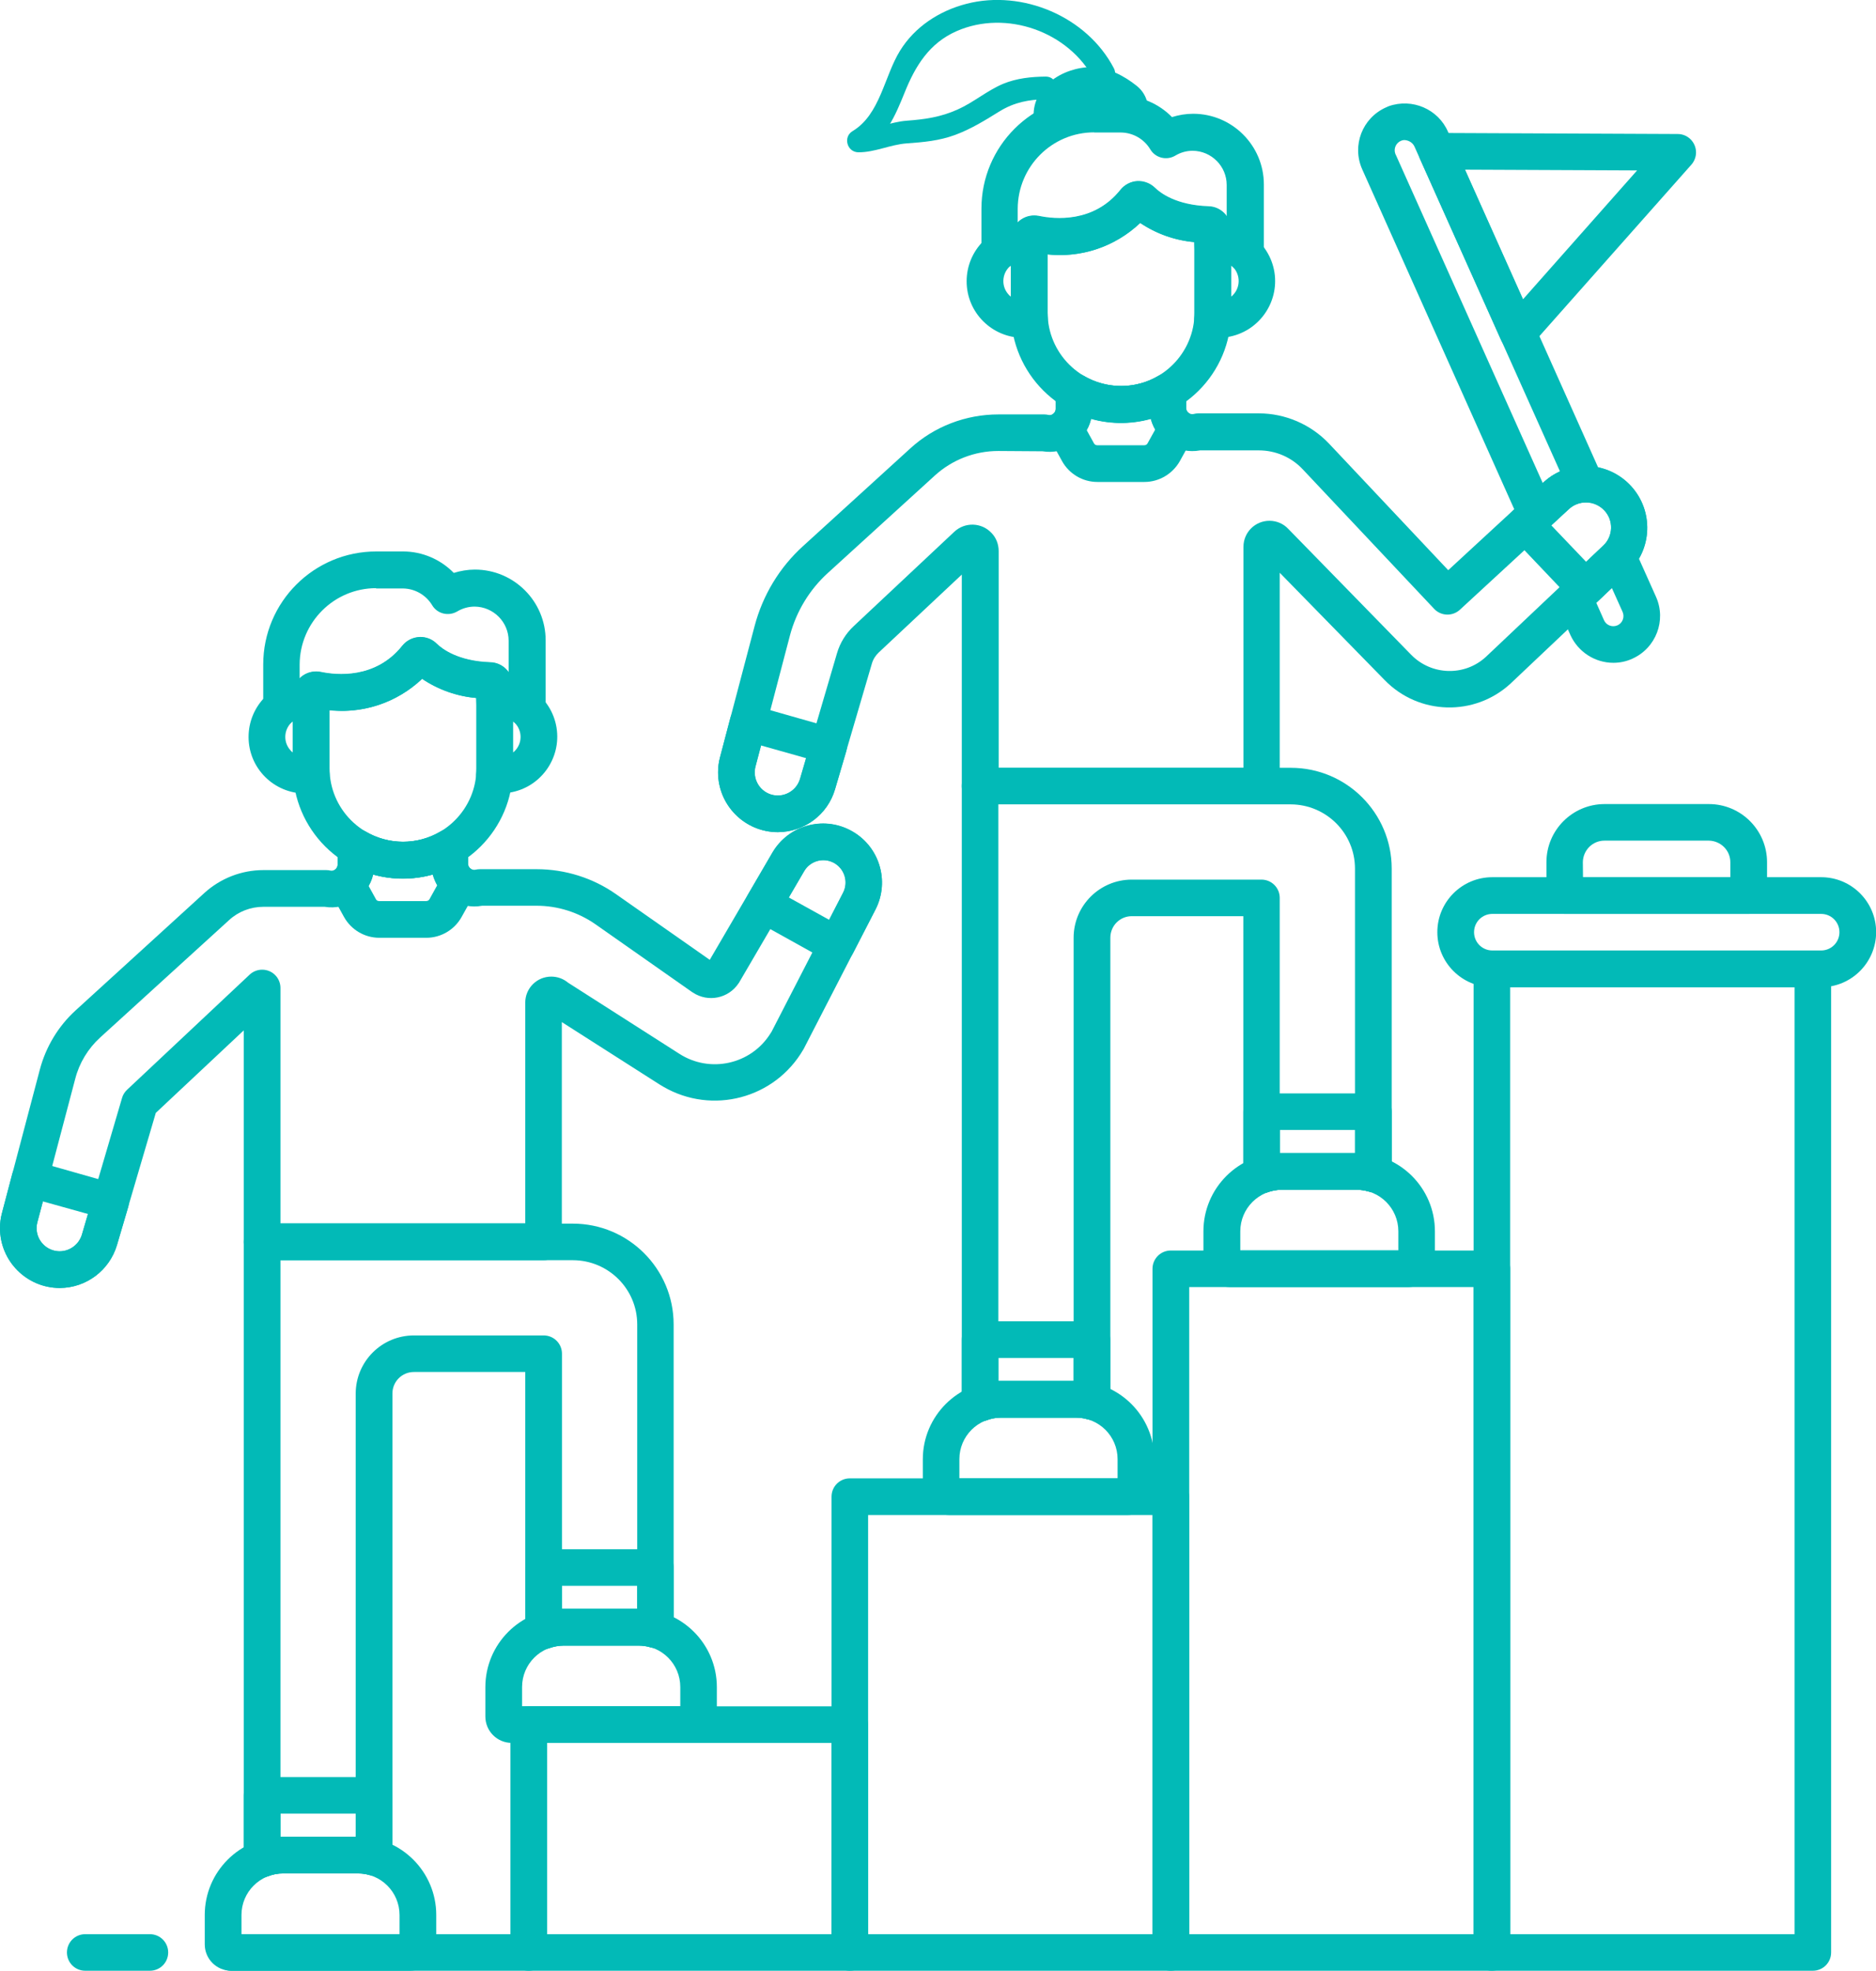 <svg xmlns="http://www.w3.org/2000/svg" xmlns:xlink="http://www.w3.org/1999/xlink" id="Capa_1" x="0px" y="0px" viewBox="0 0 124.15 130.44" style="enable-background:new 0 0 124.15 130.44;" xml:space="preserve">
<style type="text/css">
	.st0{fill:#02BAB7;}
</style>
<g>
	<g>
		<g>
			<path class="st0" d="M120.51,65.34H98.76c-2.01,0-3.64-1.63-3.64-3.64c0-2.01,1.63-3.64,3.64-3.64h21.76     c2.01,0,3.64,1.63,3.64,3.64C124.15,63.72,122.52,65.34,120.51,65.34L120.51,65.34z M98.76,60.49c-0.67,0-1.21,0.54-1.21,1.21     c0,0.67,0.54,1.21,1.21,1.21h21.76c0.67,0,1.21-0.54,1.21-1.21c0-0.67-0.54-1.21-1.21-1.21H98.76z M98.76,60.49"></path>
		</g>
		<path class="st0" d="M115.72,60.49h-12.17c-0.67,0-1.21-0.54-1.21-1.21v-2.21c0-2.13,1.73-3.85,3.85-3.85h6.9    c2.13,0,3.85,1.73,3.85,3.85v2.21C116.93,59.95,116.39,60.49,115.72,60.49L115.72,60.49z M104.76,58.07h9.75v-1    c0-0.79-0.64-1.42-1.43-1.43h-6.9c-0.79,0-1.42,0.64-1.43,1.43L104.76,58.07z M104.76,58.07"></path>
		<path class="st0" d="M100.45,23.24c-0.48,0-0.91-0.28-1.11-0.72l-5.37-12.01c-0.17-0.38-0.13-0.81,0.09-1.16    C94.28,9,94.67,8.79,95.08,8.8l15.95,0.07c0.67,0,1.21,0.55,1.21,1.22c0,0.29-0.11,0.58-0.3,0.8l-10.58,11.94    C101.13,23.09,100.8,23.24,100.45,23.24L100.45,23.24z M96.95,11.23l3.84,8.58l7.55-8.53L96.95,11.23z M96.95,11.23"></path>
		<path class="st0" d="M75.74,31.9h-3.12c-0.97,0-1.86-0.53-2.33-1.37l-0.89-1.61c-0.29-0.52-0.16-1.18,0.31-1.54    c0.1-0.08,0.16-0.19,0.16-0.32v-1.15c0-0.67,0.54-1.21,1.21-1.21c0.22,0,0.44,0.06,0.63,0.17c1.53,0.9,3.43,0.91,4.96,0.01    c0.58-0.34,1.32-0.16,1.66,0.42c0.11,0.19,0.17,0.4,0.17,0.62V27c0,0.13,0.06,0.25,0.16,0.32c0.48,0.36,0.62,1.03,0.33,1.55    l-0.91,1.65C77.6,31.37,76.7,31.9,75.74,31.9L75.74,31.9z M71.91,28.46l0.49,0.89c0.04,0.07,0.12,0.12,0.21,0.12h3.12    c0.09,0,0.17-0.05,0.21-0.12l0.51-0.92c-0.13-0.22-0.23-0.47-0.3-0.72c-1.29,0.36-2.66,0.36-3.95,0    C72.15,27.97,72.05,28.23,71.91,28.46L71.91,28.46z M71.91,28.46"></path>
		<path class="st0" d="M80.65,22.36c-0.2,0-0.4-0.02-0.6-0.05c-0.62-0.1-1.06-0.66-1.02-1.28c0.01-0.11,0.01-0.22,0.01-0.32v-4.19    c0-0.11-0.01-0.22-0.01-0.33c-0.04-0.63,0.4-1.18,1.02-1.28c2.04-0.33,3.96,1.07,4.29,3.11c0.32,2.04-1.07,3.96-3.11,4.29    C81.04,22.34,80.84,22.35,80.65,22.36L80.65,22.36z M81.47,17.57v2.07c0.57-0.45,0.67-1.28,0.22-1.86    C81.63,17.71,81.55,17.63,81.47,17.57L81.47,17.57z M81.47,17.57"></path>
		<path class="st0" d="M67.72,22.36c-2.07,0-3.75-1.67-3.75-3.74c0-2.07,1.67-3.75,3.74-3.75c0.21,0,0.41,0.02,0.61,0.05    c0.62,0.1,1.06,0.65,1.02,1.28c-0.01,0.11-0.01,0.22-0.01,0.33v4.19c0,0.11,0.01,0.22,0.01,0.33c0.04,0.63-0.4,1.18-1.02,1.28    C68.12,22.34,67.92,22.35,67.72,22.36L67.72,22.36z M66.9,17.57c-0.57,0.45-0.67,1.29-0.21,1.86c0.06,0.08,0.13,0.15,0.21,0.21    V17.57z M66.9,17.57"></path>
		<path class="st0" d="M74.19,27.98c-4.02,0-7.28-3.26-7.29-7.29v-4.89c0-0.85,0.69-1.54,1.54-1.54c0.11,0,0.21,0.01,0.32,0.03    c1.04,0.22,3.63,0.48,5.39-1.73c0.27-0.34,0.68-0.55,1.11-0.58c0.43-0.02,0.86,0.14,1.17,0.44c0.35,0.35,1.41,1.16,3.55,1.23    c0.82,0.02,1.47,0.69,1.49,1.51v5.53C81.47,24.72,78.21,27.98,74.19,27.98L74.19,27.98z M69.33,16.83v3.86    c0,2.68,2.18,4.86,4.86,4.86c2.68,0,4.86-2.18,4.86-4.86v-4.67c-1.29-0.11-2.53-0.55-3.6-1.27    C73.81,16.32,71.57,17.08,69.33,16.83L69.33,16.83z M69.33,16.83"></path>
		<path class="st0" d="M82.41,17.99c-0.32,0-0.62-0.12-0.84-0.34c-0.3-0.28-0.71-0.42-1.12-0.35c-0.66,0.1-1.28-0.35-1.38-1.01    c-0.01-0.06-0.01-0.12-0.01-0.19v-0.07c-1.29-0.11-2.53-0.55-3.6-1.27c-1.7,1.61-4.03,2.37-6.35,2.06    c-0.27,0.37-0.72,0.56-1.17,0.48c-0.37-0.06-0.74,0.04-1.03,0.27c-0.52,0.42-1.29,0.33-1.7-0.19c-0.17-0.22-0.26-0.48-0.26-0.76    v-2.81c0-4.13,3.35-7.48,7.48-7.48h1.78c1.26,0.01,2.47,0.52,3.35,1.42c0.45-0.14,0.92-0.22,1.4-0.22c2.58,0,4.68,2.1,4.68,4.68    v4.56C83.62,17.45,83.08,17.99,82.41,17.99L82.41,17.99z M72.41,8.76c-2.79,0-5.05,2.26-5.06,5.06v0.91    c0.03-0.03,0.07-0.07,0.11-0.1c0.36-0.29,0.83-0.41,1.29-0.31c1.04,0.22,3.63,0.48,5.39-1.73c0.27-0.34,0.68-0.56,1.11-0.58    c0.43-0.02,0.86,0.14,1.17,0.44c0.35,0.35,1.41,1.16,3.55,1.23c0.49,0.01,0.94,0.26,1.21,0.66v-2.1c0-1.24-1.01-2.25-2.25-2.26    c-0.41,0-0.8,0.11-1.15,0.32c-0.57,0.34-1.32,0.16-1.66-0.42c-0.41-0.68-1.14-1.1-1.94-1.11H72.41z M72.41,8.76"></path>
		<path class="st0" d="M51.48,55.08c-2.19,0-3.96-1.78-3.96-3.96c0-0.34,0.04-0.67,0.13-1l2.29-8.69c0.54-2.04,1.65-3.88,3.21-5.29    l7.08-6.45c1.59-1.46,3.68-2.26,5.84-2.26h3.04c0.09,0,0.18,0.01,0.26,0.03c0.22,0.05,0.43-0.09,0.48-0.31    c0.01-0.03,0.01-0.06,0.01-0.09v-1.15c0-0.67,0.54-1.21,1.21-1.21c0.22,0,0.44,0.06,0.63,0.17c1.53,0.9,3.43,0.91,4.96,0.01    c0.58-0.34,1.32-0.16,1.66,0.42c0.11,0.19,0.17,0.4,0.17,0.62V27c0,0.23,0.18,0.41,0.41,0.41c0.03,0,0.06,0,0.1-0.01    c0.09-0.02,0.19-0.04,0.29-0.04h4.01c1.76,0,3.45,0.73,4.66,2.01l7.88,8.37l6.33-5.84c1.67-1.52,4.26-1.39,5.78,0.28    c1.49,1.64,1.4,4.17-0.2,5.7l-7.78,7.36c-2.38,2.2-6.08,2.1-8.34-0.23l-6.94-7.1v14.11c0,0.67-0.54,1.21-1.21,1.21H64.86    c-0.67,0-1.21-0.54-1.21-1.21V38.03l-5.5,5.16c-0.21,0.2-0.37,0.45-0.45,0.73l-2.44,8.32C54.77,53.92,53.23,55.07,51.48,55.08    L51.48,55.08z M66.06,29.85c-1.55,0-3.05,0.58-4.2,1.63l-7.08,6.45c-1.21,1.1-2.08,2.54-2.5,4.12L50,50.74    c-0.2,0.78,0.23,1.58,0.99,1.84c0.8,0.27,1.66-0.16,1.94-0.96c0.01-0.02,0.01-0.04,0.02-0.06l2.44-8.32    c0.2-0.69,0.59-1.32,1.12-1.81l6.64-6.23c0.7-0.66,1.81-0.63,2.47,0.08c0.31,0.32,0.47,0.75,0.47,1.2v14.35h16.2V36.19    c0-0.95,0.77-1.72,1.72-1.72c0.47,0,0.92,0.19,1.24,0.53l8.13,8.33c1.34,1.38,3.54,1.45,4.95,0.15l7.76-7.34    c0.67-0.63,0.71-1.68,0.08-2.35c-0.63-0.67-1.68-0.71-2.35-0.08l-7.21,6.65c-0.49,0.45-1.25,0.42-1.7-0.06l-8.7-9.24    c-0.75-0.8-1.8-1.25-2.9-1.25h-3.89c-1.46,0.27-2.89-0.64-3.26-2.08c-1.29,0.36-2.66,0.36-3.95,0c-0.34,1.45-1.75,2.38-3.22,2.14    L66.06,29.85z M83.5,36.68L83.5,36.68L83.5,36.68z M83.5,36.68"></path>
		<path class="st0" d="M51.48,55.08c-2.19,0-3.96-1.78-3.96-3.96c0-0.34,0.04-0.67,0.13-1l0.68-2.59c0.17-0.65,0.83-1.03,1.48-0.86    c0.01,0,0.01,0,0.02,0.01l5.34,1.52c0.64,0.18,1.02,0.85,0.84,1.5c0,0,0,0.01,0,0.01l-0.75,2.54    C54.77,53.92,53.23,55.07,51.48,55.08L51.48,55.08z M50.36,49.34l-0.37,1.39c-0.2,0.78,0.23,1.58,0.99,1.84    c0.8,0.27,1.67-0.16,1.94-0.96c0.01-0.02,0.01-0.04,0.02-0.06l0.4-1.37L50.36,49.34z M50.36,49.34"></path>
		<path class="st0" d="M104.92,40.12c-0.33,0-0.65-0.14-0.88-0.38l-3.99-4.2c-0.46-0.48-0.44-1.25,0.04-1.71    c0,0,0.01-0.01,0.01-0.01l2.07-1.91c1.67-1.52,4.26-1.39,5.78,0.28c1.49,1.64,1.4,4.17-0.2,5.7l-2,1.9    C105.53,40,105.23,40.12,104.92,40.12L104.92,40.12z M102.66,34.77l2.31,2.42l1.12-1.07c0.67-0.63,0.71-1.68,0.08-2.35    c-0.63-0.67-1.68-0.71-2.35-0.08L102.66,34.77z M102.66,34.77"></path>
		<path class="st0" d="M93.21,85.19H81.39c-0.97,0-1.75-0.78-1.75-1.75V81.5c0-2.86,2.32-5.18,5.18-5.18h4.96    c2.86,0,5.18,2.32,5.18,5.18v1.94C94.96,84.4,94.18,85.19,93.21,85.19L93.21,85.19z M82.07,82.76h10.47V81.5    c0-1.52-1.23-2.75-2.75-2.75h-4.96c-1.52,0-2.75,1.23-2.75,2.75V82.76z M82.07,82.76"></path>
		<path class="st0" d="M74.63,100.28H62.82c-0.97,0-1.75-0.78-1.75-1.75v-1.94c0-2.86,2.32-5.18,5.18-5.18h4.96    c2.86,0,5.18,2.32,5.18,5.18v1.94C76.39,99.49,75.6,100.28,74.63,100.28L74.63,100.28z M63.49,97.85h10.47v-1.27    c0-1.52-1.23-2.75-2.76-2.75h-4.96c-1.52,0-2.75,1.23-2.75,2.75L63.49,97.85z M63.49,97.85"></path>
		<path class="st0" d="M64.86,94.08c-0.67,0-1.21-0.54-1.21-1.21V52.03c0-0.67,0.54-1.21,1.21-1.21h20.57    c3.68,0,6.67,2.99,6.67,6.67v20.21c0,0.67-0.54,1.21-1.21,1.21c-0.12,0-0.23-0.02-0.34-0.05c-0.25-0.07-0.51-0.11-0.77-0.11h-4.96    c-0.32,0-0.63,0.06-0.92,0.16c-0.63,0.23-1.32-0.1-1.55-0.73c-0.05-0.13-0.07-0.27-0.07-0.41V60.64H74.9    c-0.79,0-1.42,0.64-1.42,1.43v30.7c0,0.67-0.54,1.21-1.21,1.21c-0.11,0-0.22-0.02-0.33-0.05c-0.24-0.07-0.49-0.1-0.73-0.1h-4.96    c-0.33,0-0.65,0.06-0.96,0.18C65.15,94.06,65.01,94.08,64.86,94.08L64.86,94.08z M66.07,53.24V91.4c0.06,0,0.12,0,0.17,0h4.81    V62.07c0-2.13,1.73-3.85,3.85-3.85h8.58c0.67,0,1.21,0.54,1.21,1.21v16.89h4.98V57.49c0-2.34-1.9-4.24-4.25-4.25H66.07z     M66.07,53.24"></path>
		<path class="st0" d="M64.86,94.08c-0.67,0-1.21-0.54-1.21-1.21v-4.21c0-0.67,0.54-1.21,1.21-1.21h7.4c0.67,0,1.21,0.54,1.21,1.21    v4.11c0,0.67-0.54,1.21-1.21,1.21c-0.11,0-0.22-0.02-0.33-0.05c-0.24-0.07-0.48-0.1-0.73-0.1h-4.96c-0.33,0-0.65,0.06-0.96,0.18    C65.15,94.06,65.01,94.08,64.86,94.08L64.86,94.08z M66.07,89.87v1.54c0.06,0,0.12,0,0.17,0h4.81v-1.53H66.07z M66.07,89.87"></path>
		<path class="st0" d="M83.49,78.98c-0.67,0-1.21-0.54-1.21-1.21v-4.19c0-0.67,0.54-1.21,1.21-1.21h7.4c0.67,0,1.21,0.54,1.21,1.21    v4.12c0,0.67-0.54,1.21-1.21,1.21c-0.12,0-0.23-0.02-0.34-0.05c-0.25-0.07-0.51-0.11-0.77-0.11h-4.96c-0.32,0-0.63,0.06-0.92,0.16    C83.77,78.96,83.63,78.98,83.49,78.98L83.49,78.98z M84.7,74.79v1.53h4.98v-1.53L84.7,74.79z M84.7,74.79"></path>
		<path class="st0" d="M101.68,35.23c-0.48,0-0.91-0.28-1.11-0.72l-10.42-23.3c-0.7-1.57,0-3.4,1.57-4.1    c0.06-0.03,0.12-0.05,0.18-0.08c1.56-0.55,3.28,0.19,3.93,1.7l10.2,22.81c0.27,0.61,0,1.33-0.61,1.6    c-0.15,0.07-0.32,0.11-0.49,0.11c-0.41,0-0.81,0.16-1.12,0.44l-1.32,1.21C102.28,35.11,101.98,35.23,101.68,35.23L101.68,35.23z     M92.95,9.27c-0.07,0-0.14,0.01-0.21,0.04c-0.35,0.13-0.53,0.52-0.4,0.87c0,0.02,0.01,0.03,0.02,0.04l9.74,21.76l0.08-0.07    c0.31-0.29,0.67-0.53,1.06-0.7L93.62,9.73C93.51,9.46,93.25,9.29,92.95,9.27L92.95,9.27z M92.95,9.27"></path>
		<path class="st0" d="M106.77,43.87c-1.22,0-2.33-0.72-2.84-1.83l-0.86-1.93c-0.21-0.47-0.1-1.02,0.27-1.38l2.74-2.6    c0.03-0.03,0.06-0.06,0.09-0.09c0.45-0.5,1.22-0.54,1.72-0.09c0.13,0.11,0.22,0.25,0.29,0.4l1.41,3.15c0.7,1.56,0,3.4-1.57,4.1    C107.63,43.78,107.2,43.87,106.77,43.87L106.77,43.87z M105.64,39.9l0.51,1.15c0.15,0.34,0.55,0.49,0.89,0.34    c0.34-0.15,0.49-0.55,0.34-0.89l-0.71-1.58L105.64,39.9z M105.64,39.9"></path>
		<path class="st0" d="M28.22,62.07H25.1c-0.97,0-1.86-0.53-2.33-1.37l-0.89-1.61c-0.29-0.52-0.16-1.18,0.31-1.54    c0.1-0.08,0.16-0.19,0.16-0.32v-1.15c0-0.67,0.54-1.21,1.21-1.21c0.22,0,0.44,0.06,0.63,0.17c1.53,0.9,3.43,0.91,4.96,0.01    c0.58-0.34,1.32-0.15,1.66,0.42c0.11,0.19,0.17,0.4,0.17,0.62v1.08c0,0.13,0.06,0.25,0.16,0.32c0.48,0.36,0.62,1.03,0.33,1.55    l-0.92,1.65C30.08,61.54,29.18,62.07,28.22,62.07L28.22,62.07z M24.39,58.63l0.49,0.89c0.04,0.08,0.12,0.12,0.21,0.12h3.12    c0.09,0,0.17-0.05,0.21-0.12l0.51-0.92c-0.13-0.23-0.23-0.47-0.3-0.72c-1.29,0.36-2.66,0.36-3.95,0    C24.63,58.14,24.53,58.4,24.39,58.63L24.39,58.63z M24.39,58.63"></path>
		<path class="st0" d="M33.13,52.52c-0.2,0-0.4-0.02-0.6-0.05c-0.62-0.1-1.06-0.65-1.02-1.28c0.01-0.11,0.01-0.22,0.01-0.33v-4.19    c0-0.11-0.01-0.22-0.01-0.33c-0.04-0.63,0.4-1.18,1.02-1.28c2.04-0.33,3.97,1.06,4.3,3.1c0.33,2.04-1.06,3.97-3.1,4.3    C33.53,52.51,33.33,52.52,33.13,52.52L33.13,52.52z M33.95,47.74v2.07c0.57-0.45,0.67-1.28,0.21-1.86    C34.1,47.88,34.03,47.8,33.95,47.74L33.95,47.74z M33.95,47.74"></path>
		<path class="st0" d="M20.2,52.52c-2.07,0-3.75-1.67-3.75-3.74c0-2.07,1.67-3.75,3.74-3.75c0.21,0,0.41,0.02,0.61,0.05    c0.62,0.1,1.06,0.65,1.01,1.28c-0.01,0.11-0.01,0.22-0.01,0.33v4.19c0,0.11,0,0.22,0.01,0.33c0.04,0.63-0.4,1.18-1.02,1.28    C20.6,52.51,20.4,52.52,20.2,52.52L20.2,52.52z M19.38,47.74c-0.57,0.45-0.67,1.29-0.21,1.86c0.06,0.08,0.13,0.15,0.21,0.21V47.74    z M19.38,47.74"></path>
		<path class="st0" d="M26.67,58.16c-4.02,0-7.28-3.26-7.29-7.29v-4.89c0-0.85,0.69-1.54,1.54-1.54c0.1,0,0.21,0.01,0.31,0.03    c1.04,0.22,3.63,0.48,5.39-1.73c0.53-0.66,1.5-0.78,2.16-0.25c0.04,0.03,0.08,0.07,0.12,0.11c0.36,0.35,1.41,1.16,3.55,1.23    c0.82,0.02,1.48,0.69,1.49,1.51v5.53C33.95,54.89,30.69,58.15,26.67,58.16L26.67,58.16z M21.81,47v3.86    c0,2.68,2.18,4.86,4.86,4.86c2.68,0,4.86-2.18,4.86-4.86V46.2c-1.29-0.11-2.53-0.55-3.6-1.27C26.29,46.49,24.05,47.25,21.81,47    L21.81,47z M21.81,47"></path>
		<path class="st0" d="M34.89,48.17c-0.31,0-0.61-0.12-0.84-0.34c-0.3-0.28-0.71-0.42-1.12-0.35c-0.66,0.1-1.28-0.35-1.38-1.01    c-0.01-0.06-0.01-0.12-0.01-0.19V46.2c-1.29-0.11-2.53-0.55-3.6-1.27c-1.7,1.61-4.03,2.37-6.35,2.06    c-0.27,0.37-0.72,0.56-1.17,0.48c-0.37-0.06-0.74,0.04-1.03,0.27c-0.52,0.42-1.29,0.33-1.71-0.19c-0.17-0.22-0.26-0.48-0.26-0.76    v-2.81c0-4.13,3.35-7.48,7.48-7.48h1.78c1.26,0,2.47,0.52,3.35,1.42c0.45-0.14,0.93-0.22,1.4-0.22c2.58,0,4.68,2.1,4.68,4.68v4.56    C36.1,47.62,35.56,48.16,34.89,48.17L34.89,48.17z M24.89,38.93c-2.79,0-5.05,2.27-5.06,5.06v0.91c0.04-0.04,0.07-0.07,0.11-0.1    c0.36-0.29,0.83-0.41,1.29-0.31c1.04,0.22,3.63,0.48,5.39-1.73c0.53-0.67,1.5-0.78,2.16-0.25c0.04,0.03,0.08,0.07,0.12,0.11    c0.36,0.35,1.41,1.16,3.55,1.23c0.48,0.01,0.93,0.26,1.21,0.66v-2.1c0-1.24-1.01-2.25-2.25-2.26c-0.4,0-0.8,0.11-1.15,0.32    c-0.58,0.34-1.32,0.16-1.66-0.41c0,0,0,0,0,0c-0.41-0.68-1.14-1.1-1.93-1.11H24.89z M24.89,38.93"></path>
		<path class="st0" d="M3.96,85.25C1.77,85.25,0,83.47,0,81.29c0-0.34,0.04-0.67,0.13-1l2.51-9.51c0.4-1.5,1.22-2.86,2.36-3.9    l8.53-7.78c1.07-0.97,2.46-1.51,3.9-1.51h4.16c0.09,0,0.18,0.01,0.26,0.03c0.22,0.05,0.43-0.09,0.48-0.31    c0.01-0.03,0.01-0.06,0.01-0.09v-1.15c0-0.67,0.54-1.21,1.21-1.21c0.22,0,0.44,0.06,0.63,0.17c1.53,0.9,3.43,0.91,4.96,0.01    c0.58-0.34,1.32-0.16,1.66,0.42c0.11,0.19,0.17,0.4,0.17,0.62v1.08c0,0.22,0.18,0.41,0.41,0.41c0.03,0,0.07,0,0.1-0.01    c0.1-0.02,0.19-0.03,0.29-0.03h3.73c1.9,0,3.75,0.58,5.29,1.67l6.18,4.33l4.14-7.09c1.05-1.81,3.34-2.46,5.18-1.48    c1.89,1,2.62,3.33,1.65,5.23l-4.75,9.23c-0.01,0.02-0.02,0.04-0.03,0.05c-1.88,3.24-6.02,4.34-9.26,2.46    c-0.08-0.05-0.17-0.1-0.25-0.15l-6.47-4.13V82.2c0,0.67-0.54,1.21-1.21,1.21H17.34c-0.67,0-1.21-0.54-1.21-1.21V68.2l-5.82,5.46    l-2.57,8.74C7.24,84.09,5.71,85.24,3.96,85.25L3.96,85.25z M17.43,60.02c-0.84,0-1.65,0.31-2.27,0.88l-8.53,7.77    c-0.8,0.73-1.38,1.68-1.65,2.73l-2.51,9.51c-0.2,0.77,0.23,1.57,0.99,1.83c0.8,0.27,1.66-0.16,1.94-0.96    c0.01-0.02,0.01-0.04,0.02-0.06l2.66-9.06c0.06-0.21,0.18-0.39,0.34-0.54l8.1-7.61c0.49-0.46,1.26-0.43,1.71,0.05    c0.21,0.22,0.33,0.52,0.33,0.83v15.58h16.2V66.36c0-0.95,0.77-1.72,1.72-1.72c0.41,0,0.8,0.14,1.11,0.4l7.37,4.71    c2.02,1.3,4.72,0.71,6.01-1.32c0.03-0.05,0.06-0.09,0.09-0.14l4.74-9.21c0.37-0.72,0.09-1.61-0.63-1.99    c-0.7-0.36-1.56-0.11-1.95,0.57l-4.3,7.36c-0.01,0.02-0.02,0.04-0.04,0.06c-0.67,1.01-2.02,1.28-3.02,0.62    c-0.02-0.01-0.03-0.02-0.05-0.03l-6.4-4.49c-1.14-0.8-2.51-1.23-3.9-1.23h-3.6c-1.46,0.27-2.88-0.63-3.26-2.07    c-1.29,0.36-2.66,0.36-3.95,0c-0.34,1.45-1.75,2.38-3.22,2.14L17.43,60.02z M17.43,60.02"></path>
		<path class="st0" d="M3.96,85.25C1.77,85.25,0,83.47,0,81.29c0-0.34,0.04-0.67,0.13-1l0.68-2.59c0.17-0.65,0.83-1.03,1.48-0.86    c0.01,0,0.01,0,0.02,0.01l5.34,1.52c0.64,0.18,1.02,0.85,0.84,1.5c0,0,0,0.01,0,0.01l-0.75,2.54C7.24,84.09,5.7,85.24,3.96,85.25    L3.96,85.25z M2.84,79.52l-0.37,1.39c-0.2,0.77,0.23,1.57,0.99,1.83c0.8,0.27,1.66-0.16,1.94-0.96c0.01-0.02,0.01-0.04,0.02-0.06    l0.4-1.37L2.84,79.52z M2.84,79.52"></path>
		<path class="st0" d="M45.69,115.36H33.87c-0.97,0-1.75-0.78-1.75-1.75v-1.94c0-2.86,2.32-5.18,5.18-5.18h4.96    c2.86,0,5.18,2.32,5.18,5.18v1.94C47.44,114.58,46.65,115.36,45.69,115.36L45.69,115.36z M34.55,112.93h10.47v-1.27    c0-1.52-1.23-2.75-2.75-2.75H37.3c-1.52,0-2.75,1.23-2.75,2.75V112.93z M34.55,112.93"></path>
		<path class="st0" d="M27.12,130.44H15.3c-0.97,0-1.75-0.78-1.75-1.75v-1.94c0-2.86,2.32-5.18,5.18-5.18h4.96    c2.86,0,5.18,2.32,5.18,5.18v1.94C28.87,129.66,28.08,130.44,27.12,130.44L27.12,130.44z M15.97,128.02h10.47v-1.27    c0-1.52-1.23-2.75-2.75-2.75h-4.96c-1.52,0-2.75,1.23-2.75,2.75V128.02z M15.97,128.02"></path>
		<path class="st0" d="M17.34,124.25c-0.67,0-1.21-0.54-1.21-1.21V82.2c0-0.67,0.54-1.21,1.21-1.21h20.57    c3.68,0,6.67,2.99,6.67,6.67v20.21c0,0.67-0.54,1.21-1.21,1.21c-0.12,0-0.23-0.02-0.34-0.05c-0.25-0.07-0.51-0.11-0.77-0.11H37.3    c-0.31,0-0.63,0.06-0.92,0.16c-0.63,0.22-1.32-0.1-1.55-0.73c-0.05-0.13-0.07-0.27-0.07-0.41V90.81h-7.37    c-0.79,0-1.42,0.64-1.42,1.42v30.7c0,0.67-0.54,1.21-1.21,1.21c-0.11,0-0.22-0.02-0.33-0.05c-0.24-0.07-0.48-0.1-0.73-0.1h-4.96    c-0.33,0-0.65,0.06-0.96,0.18C17.63,124.23,17.49,124.25,17.34,124.25L17.34,124.25z M18.56,83.41v38.17c0.06,0,0.12,0,0.17,0    h4.81V92.24c0-2.13,1.73-3.85,3.85-3.85h8.59c0.67,0,1.21,0.54,1.21,1.21v16.89h4.98V87.66c0-2.34-1.9-4.24-4.25-4.25H18.56z     M18.56,83.41"></path>
		<path class="st0" d="M17.34,124.25c-0.67,0-1.21-0.54-1.21-1.21v-4.21c0-0.67,0.54-1.21,1.21-1.21h7.4c0.67,0,1.21,0.54,1.21,1.21    v4.11c0,0.67-0.54,1.21-1.21,1.21c-0.11,0-0.22-0.02-0.33-0.05c-0.24-0.07-0.48-0.1-0.73-0.1h-4.96c-0.33,0-0.65,0.06-0.96,0.18    C17.63,124.23,17.49,124.25,17.34,124.25L17.34,124.25z M18.56,120.04v1.53c0.06,0,0.12,0,0.17,0h4.81v-1.53H18.56z M18.56,120.04    "></path>
		<path class="st0" d="M35.97,109.15c-0.67,0-1.21-0.54-1.21-1.21v-4.19c0-0.67,0.54-1.21,1.21-1.21h7.4c0.67,0,1.21,0.54,1.21,1.21    v4.12c0,0.67-0.54,1.21-1.21,1.21c-0.12,0-0.23-0.02-0.34-0.05c-0.25-0.08-0.51-0.11-0.77-0.11H37.3c-0.31,0-0.63,0.06-0.92,0.16    C36.25,109.13,36.11,109.15,35.97,109.15L35.97,109.15z M37.18,104.96v1.53h4.98v-1.53L37.18,104.96z M37.18,104.96"></path>
		<path class="st0" d="M55.37,63.76c-0.21,0-0.41-0.05-0.59-0.15l-4.84-2.69c-0.58-0.33-0.79-1.06-0.47-1.65    c0-0.01,0.01-0.02,0.01-0.02l1.63-2.8c1.05-1.81,3.34-2.46,5.18-1.48c1.89,1,2.62,3.33,1.65,5.23l-1.5,2.91    C56.24,63.51,55.82,63.76,55.37,63.76L55.37,63.76z M52.2,59.4l2.67,1.48l0.92-1.79c0.37-0.72,0.09-1.6-0.62-1.98    c-0.7-0.37-1.56-0.12-1.96,0.56L52.2,59.4z M52.2,59.4"></path>
		<path class="st0" d="M119.97,130.44H98.73c-0.67,0-1.21-0.54-1.21-1.21v-65.1c0-0.67,0.54-1.21,1.21-1.21h21.24    c0.67,0,1.21,0.54,1.21,1.21v65.1C121.18,129.9,120.64,130.44,119.97,130.44L119.97,130.44z M99.94,128.02h18.82V65.34H99.94    V128.02z M99.94,128.02"></path>
		<path class="st0" d="M98.73,130.44H77.48c-0.67,0-1.21-0.54-1.21-1.21V83.98c0-0.67,0.54-1.21,1.21-1.21h21.25    c0.67,0,1.21,0.54,1.21,1.21v45.25C99.94,129.9,99.4,130.44,98.73,130.44L98.73,130.44z M78.7,128.02h18.82V85.19H78.7V128.02z     M78.7,128.02"></path>
		<path class="st0" d="M77.48,130.44H56.24c-0.67,0-1.21-0.54-1.21-1.21V99.06c0-0.67,0.54-1.21,1.21-1.21h21.24    c0.67,0,1.21,0.54,1.21,1.21v30.17C78.7,129.9,78.15,130.44,77.48,130.44L77.48,130.44z M57.45,128.02h18.82v-27.74H57.45V128.02z     M57.45,128.02"></path>
		<path class="st0" d="M56.24,130.44H34.99c-0.67,0-1.21-0.54-1.21-1.21v-15.08c0-0.67,0.54-1.21,1.21-1.21h21.24    c0.67,0,1.21,0.54,1.21,1.21v15.08C57.45,129.9,56.91,130.44,56.24,130.44L56.24,130.44z M36.21,128.02h18.82v-12.66H36.21V128.02    z M36.21,128.02"></path>
		<path class="st0" d="M34.99,130.44H15.3c-0.67,0-1.21-0.54-1.21-1.21s0.54-1.21,1.21-1.21h19.69c0.67,0,1.21,0.54,1.21,1.21    S35.66,130.44,34.99,130.44L34.99,130.44z M34.99,130.44"></path>
		<path class="st0" d="M9.92,130.44H5.64c-0.67,0-1.21-0.54-1.21-1.21s0.54-1.21,1.21-1.21h4.28c0.67,0,1.21,0.54,1.21,1.21    S10.59,130.44,9.92,130.44L9.92,130.44z M9.92,130.44"></path>
	</g>
	<g>
		<path class="st0" d="M76.09,7.56c-0.12-0.76-0.24-1.38-0.88-1.89c-0.8-0.64-1.91-1.23-2.95-1.23c-1.94,0-4.08,1.36-3.84,3.49"></path>
	</g>
	<path class="st0" d="M73.71,4.51c-1.79-3.42-6.05-5.21-9.74-4.26c-1.8,0.46-3.43,1.52-4.41,3.11c-1.05,1.7-1.31,4.22-3.14,5.32   c-0.64,0.38-0.37,1.39,0.38,1.4c1.1,0.01,2.11-0.51,3.21-0.59c1.12-0.08,2.14-0.17,3.2-0.56c1.08-0.4,2-0.98,2.97-1.58   c0.96-0.58,1.9-0.76,3.01-0.78c0.96-0.01,0.97-1.51,0-1.5c-0.96,0.01-1.91,0.11-2.81,0.48C65.32,6,64.44,6.77,63.39,7.24   C62.27,7.75,61.21,7.9,60,7.99c-1.08,0.08-2.14,0.6-3.21,0.59c0.13,0.47,0.25,0.93,0.38,1.4c1.48-0.89,2.08-2.33,2.7-3.86   c0.71-1.77,1.64-3.27,3.44-4.06c3.28-1.44,7.44,0.03,9.1,3.22C72.86,6.13,74.15,5.37,73.71,4.51L73.71,4.51z"></path>
</g>
</svg>